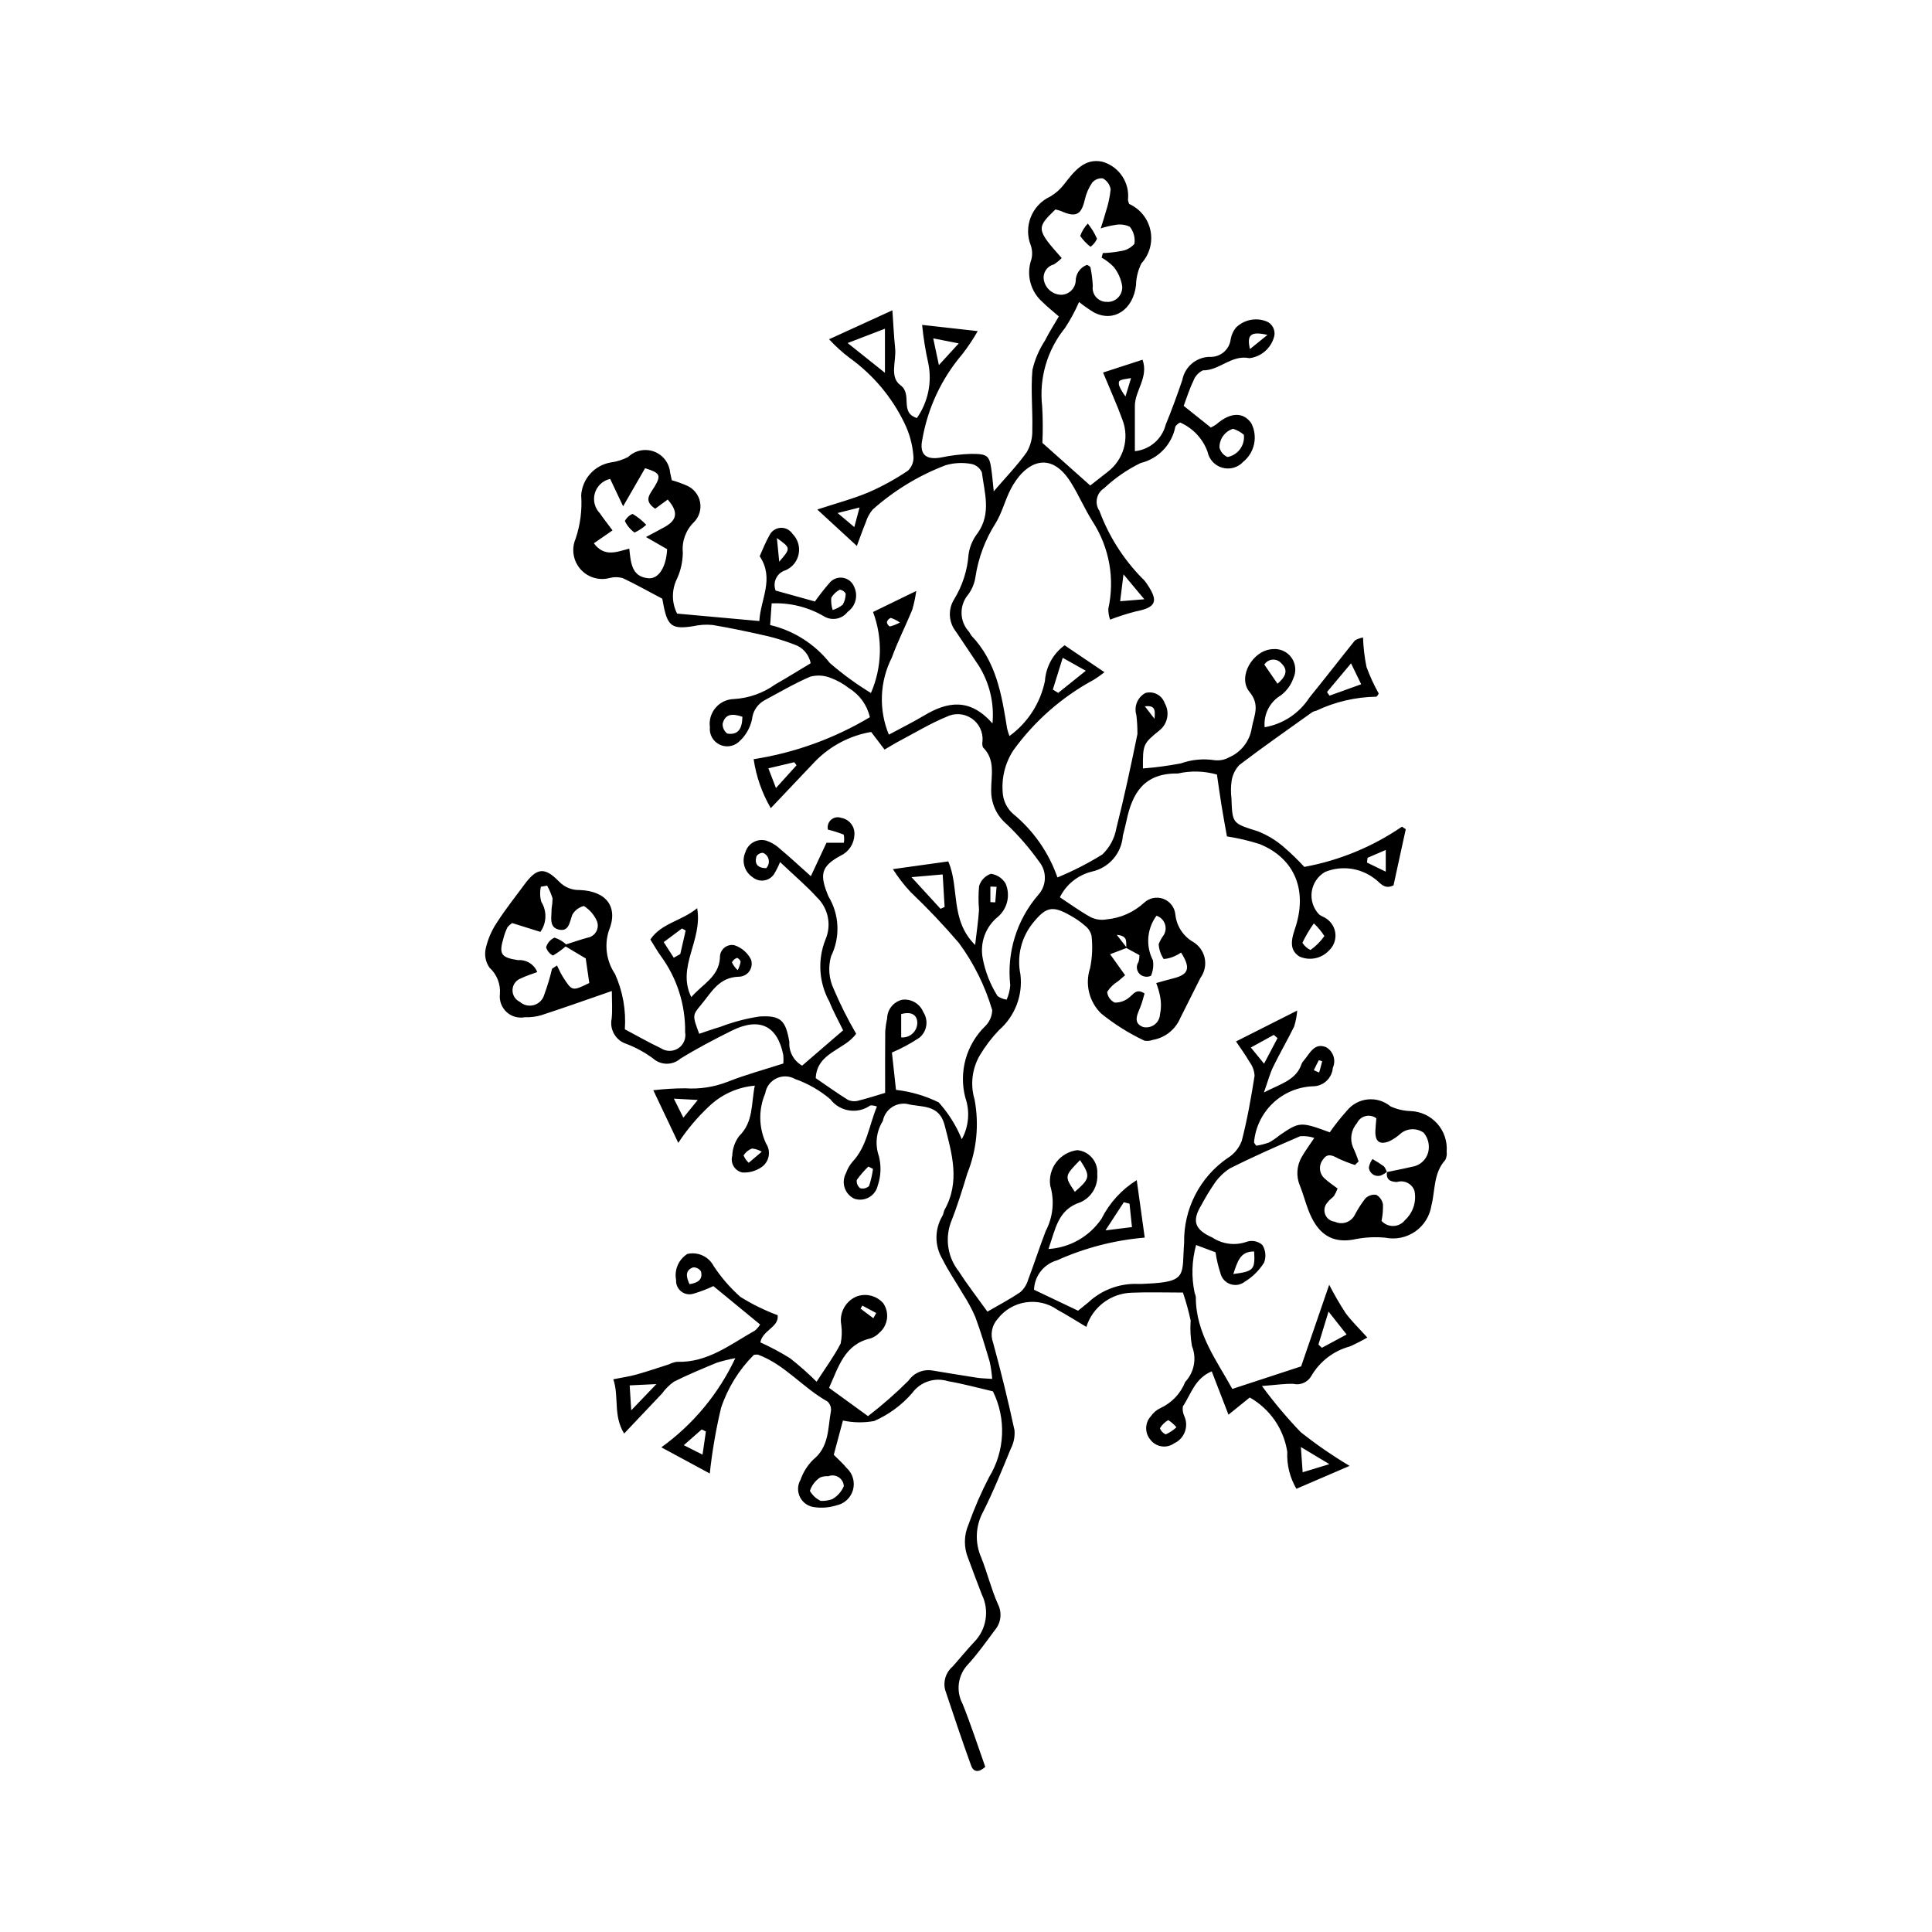 <?xml version="1.0" encoding="UTF-8"?>
<!-- The Best Svg Icon site in the world: iconSvg.co, Visit us! https://iconsvg.co -->
<svg fill="#000000" width="800px" height="800px" version="1.1" viewBox="144 144 512 512" xmlns="http://www.w3.org/2000/svg">
 <g>
  <path d="m402.42 394.44c0.41-3.598 0.848-6.469 1.031-9.359h-0.004c-0.18-2.078-0.172-4.168 0.02-6.246 0.457-1.535 1.625-2.754 3.141-3.273 1.613 0.23 3.039 1.172 3.875 2.57 1.328 3.055 0.523 6.617-1.988 8.801-3.324 2.668-4.883 6.965-4.047 11.145 0.676 3.512 2.008 6.871 3.918 9.895 0.719 0.496 1.543 0.82 2.41 0.945 0.539-1.223 0.859-2.527 0.949-3.859-0.957-8.637 1.723-17.285 7.398-23.871 2.285-2.492 2.379-6.289 0.219-8.891-2.539-3.566-5.414-6.883-8.586-9.902-2.648-2.234-4.148-5.543-4.082-9.008-0.023-3.906 1.18-8.043-2.188-11.34v-0.004c-0.18-0.523-0.219-1.086-0.113-1.629 0.203-2.387-0.902-4.691-2.891-6.031-1.984-1.336-4.539-1.496-6.676-0.41-4.215 1.73-8.156 4.129-12.207 6.262-1.32 0.695-2.59 1.488-4.184 2.41l-3.555-4.668h0.004c-5.656 0.969-10.855 3.707-14.859 7.816-3.758 3.938-7.492 7.898-11.742 12.383h0.004c-2.328-3.996-3.871-8.402-4.543-12.98 10.887-1.699 21.344-5.477 30.801-11.129-0.723-3.191-2.707-5.953-5.496-7.66-1.5-1.184-3.18-2.121-4.973-2.781-1.699-0.668-3.57-0.773-5.332-0.297-4.195 1.797-8.156 4.137-12.195 6.297-1.824 1.035-3.031 2.891-3.234 4.977-0.5 2.363-1.762 4.5-3.59 6.082-1.434 1.227-3.473 1.453-5.141 0.574-1.672-0.879-2.637-2.688-2.438-4.562-0.246-1.836 0.297-3.691 1.488-5.106 1.195-1.418 2.93-2.266 4.781-2.332 3.984-0.211 7.828-1.559 11.07-3.891 3.121-1.777 6.172-3.68 9.371-5.598h-0.004c-0.434-2.352-2.129-4.269-4.406-4.992-2.297-0.887-4.652-1.621-7.043-2.203-4.812-1.102-9.648-2.125-14.516-2.945-1.699-0.172-3.414-0.066-5.078 0.305-5.543 0.891-6.832 0.066-7.906-5.305-0.148-0.746-0.266-1.5-0.43-2.246l-0.004-0.004c-0.312-0.66-0.07-1.453 0.562-1.824 0.633-0.371 1.445-0.199 1.871 0.395 0.426 0.598 0.324 1.422-0.23 1.898-0.559 0.477-1.387 0.449-1.91-0.062-4.137-2.184-7.387-4.019-10.754-5.598-1.07-0.285-2.195-0.301-3.277-0.051-2.84 0.82-5.898-0.062-7.859-2.277-1.961-2.211-2.473-5.356-1.316-8.074 1.258-3.711 1.762-7.637 1.484-11.547 0.293-4.332 3.5-7.906 7.773-8.672 1.637-0.207 3.223-0.707 4.688-1.469 1.832-1.762 4.508-2.309 6.883-1.414 2.375 0.898 4.023 3.082 4.234 5.609 0.145 0.551 0.242 1.109 0.43 1.973 1.395 0.391 2.762 0.879 4.082 1.469 1.773 0.797 3.043 2.406 3.414 4.309 0.367 1.906-0.211 3.875-1.555 5.273-2.191 2.098-3.301 5.082-3.016 8.102-0.016 2.445-0.559 4.856-1.594 7.07-1.398 2.887-1.367 6.258 0.078 9.121l21.797 1.973c0.285-5.75 4.082-11.188 0.09-17.18 0.805-1.754 1.523-3.699 2.551-5.469 0.535-1.168 1.66-1.949 2.938-2.047 1.277-0.094 2.508 0.512 3.207 1.586 1.387 1.379 2.004 3.352 1.652 5.277-0.352 1.922-1.629 3.547-3.41 4.348-1.113 0.309-2.043 1.07-2.562 2.102-0.516 1.031-0.57 2.234-0.152 3.309l10.414 2.891h0.004c1.184-1.676 2.449-3.293 3.793-4.844 0.848-1.086 2.211-1.637 3.574-1.441 1.367 0.195 2.519 1.105 3.023 2.391 1.125 2.344 0.395 5.156-1.73 6.652-1.453 1.895-4.082 2.426-6.152 1.242-4.219-2.5-9.074-3.719-13.977-3.496l-0.402 5.742v-0.004c6.258 1.484 11.832 5.031 15.824 10.07 3.398 2.945 7.039 5.602 10.887 7.938 2.961-6.812 3.16-14.508 0.559-21.465l11.445-5.57v0.004c-0.227 1.691-0.582 3.363-1.062 5-1.734 4.234-3.844 8.332-5.391 12.629-3.242 6.371-3.535 13.84-0.801 20.445 3.172-1.711 6.344-3.281 9.375-5.09 6.18-3.684 12.113-4.699 18.086 2.125 0.504-5.356-0.77-10.727-3.621-15.289-2.031-3-4-6.035-6.043-9.027-1.969-2.465-2.172-5.902-0.508-8.578 2.207-3.594 3.519-7.664 3.828-11.867 0.289-2.082 1.125-4.047 2.422-5.703 3.668-5.184 1.797-10.684 1.109-16.07-0.508-1.168-1.562-2.012-2.816-2.25-2.25-0.41-4.566-0.297-6.766 0.34-7.109 2.703-13.664 6.688-19.344 11.75-0.855 1.016-1.492 2.199-1.867 3.477-0.789 1.875-1.449 3.809-2.336 6.172l-10.488-9.656c5.219-1.715 9.543-2.844 13.621-4.566 3.641-1.59 7.129-3.508 10.418-5.734 1.055-1.004 1.586-2.438 1.434-3.887-0.234-3.043-1.047-6.012-2.394-8.75-3.32-6.856-8.297-12.773-14.48-17.219-1.969-1.484-3.801-3.144-5.469-4.961l16.777-7.672c0.246 3.531 0.395 6.82 0.73 10.086 0.344 3.328-1.566 7.59 1.414 9.77 3.273 2.394-0.355 7.215 4.348 8.688 2.938-4.188 4.039-9.395 3.043-14.414-0.766-3.383-1.316-6.812-1.656-10.266l14.73 1.648h0.004c-1.23 2.16-2.613 4.231-4.141 6.188-5.426 6.383-9.051 14.094-10.508 22.34-0.922 4.133 0.883 5.707 4.965 4.957h-0.004c2.59-0.543 5.223-0.863 7.867-0.949 4.672-0.02 5 0.426 5.582 5.231 0.18 1.5 0.309 3.012 0.48 4.695 3.066-3.57 6.18-6.781 8.75-10.379 1.027-1.777 1.535-3.809 1.473-5.863 0.137-5.312-0.441-10.664 0.035-15.934l-0.004 0.004c0.641-2.773 1.77-5.406 3.328-7.785 1.078-2.156 2.394-4.191 3.672-6.391-1.691-1.48-3.035-2.519-4.219-3.715h0.004c-3.293-2.809-4.508-7.359-3.051-11.434 0.293-1.207 0.242-2.473-0.156-3.652-2.008-5.016 0.266-10.727 5.168-12.988 1.41-0.832 2.648-1.926 3.644-3.227 2.633-3.391 5.375-7.043 10.168-5.981 4.418 1.266 7.273 5.535 6.762 10.098 0.062 0.375 0.168 0.738 0.312 1.086 2.902 1.301 5.008 3.918 5.652 7.035s-0.246 6.356-2.394 8.703c-0.902 1.801-1.395 3.781-1.438 5.793-0.75 6.516-5.906 9.941-11.148 7.215v0.004c-1.367-0.844-2.688-1.766-3.949-2.762-1.043 2.402-2.289 4.707-3.723 6.894-4.719 5.816-6.898 13.285-6.051 20.727 0.191 3.234 0.211 6.473 0.059 9.707l12.688 11.301c1.387-1.086 3.004-2.348 4.613-3.617l-0.004 0.004c4.199-3.191 5.812-8.754 3.965-13.691-1.48-4.086-3.285-8.055-5.176-12.637l10.461-3.398c1.656 4.711-2.039 8.184-2.035 12.246 0.004 3.93 0 7.859 0 11.992 3.93-0.391 7.195-3.195 8.172-7.023 1.598-3.879 3.031-7.832 4.391-11.805 0.641-3.512 3.66-6.086 7.227-6.168 2.828 0.176 5.297-1.898 5.609-4.715 0.199-1.117 0.68-2.168 1.398-3.047 2.094-2.055 5.188-2.715 7.938-1.691 1.703 0.609 2.644 2.438 2.148 4.18-0.836 3.023-3.414 5.246-6.527 5.625-4.781-0.988-7.91 3.301-12.348 3.231h-0.004c-1.184 0.586-2.09 1.609-2.527 2.852-0.996 2.027-1.66 4.215-2.543 6.551l7.188 5.738v0.004c0.516-0.238 1.012-0.527 1.477-0.855 3.703-3.219 7.117-3.336 9.246-0.293v-0.004c1.801 3.484 0.914 7.758-2.125 10.234-1.41 1.531-3.562 2.137-5.562 1.566-2.004-0.57-3.512-2.219-3.906-4.262-1.273-3.453-3.894-6.242-7.266-7.723-0.5 0.25-0.93 0.617-1.254 1.074-0.902 4.75-4.504 8.531-9.203 9.672-3.539 1.723-6.801 3.973-9.672 6.668-0.984 0.617-1.672 1.613-1.906 2.754-0.234 1.137 0.004 2.324 0.664 3.281 2.457 6.637 6.285 12.684 11.23 17.746 0.57 0.512 1.062 1.102 1.465 1.754 3.023 4.484 2.262 6.09-3.059 7.125v-0.004c-2.312 0.598-4.59 1.324-6.82 2.184-0.324-0.93-0.484-1.91-0.469-2.898 1.762-7.918 0.277-16.219-4.121-23.039-2.133-3.363-3.707-7.074-5.82-10.453-5.551-8.871-12.293-5.258-15.973 1.902-1.477 2.875-2.25 6.141-3.922 8.875-2.762 4.312-4.586 9.152-5.363 14.211-0.234 1.711-0.895 3.34-1.922 4.731-2.461 2.894-2.352 7.172 0.254 9.938 0.176 0.34 0.371 0.664 0.59 0.98 6.598 6.887 8.051 15.742 9.457 24.621v-0.004c0.164 0.672 0.371 1.332 0.617 1.977 4.844-3.516 8.195-8.711 9.402-14.57 0.254-3.773 2.16-7.242 5.211-9.48l10.57 7.137c-0.902 0.723-1.848 1.391-2.832 2-8.422 4.547-15.707 10.938-21.309 18.695-2.316 3.539-3.289 7.789-2.742 11.984 0.297 1.852 1.215 3.547 2.606 4.805 5.418 4.441 9.508 10.289 11.816 16.902 4.121-1.695 8.098-3.727 11.887-6.078 1.922-1.828 3.219-4.219 3.695-6.832 2.102-8.301 3.887-16.684 5.609-25.074v0.004c0.016-1.691-0.078-3.379-0.281-5.059-0.691-2.269 0.312-4.711 2.398-5.84 2.141-0.594 4.375 0.574 5.109 2.672 1.391 2.418 0.809 5.488-1.371 7.231-4.363 3.547-4.426 3.684-4.391 10.094 3.383-0.258 6.746-0.707 10.074-1.348 2.863-1.016 5.938-1.301 8.941-0.832 1.316 0.152 2.648-0.113 3.809-0.758 3.219-1.387 5.496-4.332 6.019-7.797 0.57-3.258 2.289-6.039-0.594-9.539-3.301-4.008 0.902-11.137 6.152-11.348h0.004c1.941-0.188 3.832 0.676 4.965 2.266 1.129 1.59 1.32 3.664 0.5 5.434-0.633 1.797-1.777 3.367-3.285 4.527-2.965 1.746-4.652 5.051-4.332 8.477 4.871-0.844 9.168-3.688 11.852-7.844 4.082-5.012 8.023-10.133 12.078-15.164 0.66-0.387 1.387-0.648 2.141-0.777 0.09 2.617 0.395 5.219 0.914 7.781 0.887 2.434 1.969 4.793 3.238 7.051-0.129 0.328-0.336 0.621-0.602 0.859-5.512 0.078-10.938 1.344-15.918 3.707-0.375 0.07-0.734 0.199-1.07 0.379-6.465 4.625-12.988 9.176-19.312 13.988l0.004-0.004c-1.129 1.184-1.859 2.684-2.09 4.301-0.207 1.516-0.215 3.051-0.031 4.566 0.23 6.785 0.297 6.602 6.992 8.73h0.004c2.469 0.969 4.758 2.348 6.766 4.078 1.953 1.676 3.805 3.465 5.547 5.359 9.273-1.703 18.086-5.332 25.871-10.656l1.012 0.664-3.242 14.879c-2.644 1.312-3.668-0.977-5.152-1.879-3.738-2.797-8.672-3.43-12.996-1.672-1.922 1.117-3.223 3.055-3.531 5.254-0.305 2.203 0.422 4.422 1.965 6.019 0.57 0.48 1.383 0.672 1.973 1.137 1.363 0.93 2.227 2.434 2.344 4.082 0.117 1.648-0.527 3.258-1.746 4.371-2.019 2.129-5.164 2.742-7.832 1.531-2.16-1.426-2.488-3.422-1.195-7.188 3.512-10.195 0.086-18.762-9.305-22.59-2.832-0.902-5.731-1.582-8.672-2.035-0.457-2.586-0.977-5.344-1.422-8.109-0.453-2.797-0.832-5.609-1.227-8.281-3.371-0.957-6.93-1.055-10.348-0.281-8.969-0.137-12.102 5.176-13.645 12.625-0.27 1.301-0.637 2.582-0.945 3.879v-0.004c-0.324 4.648-3.68 8.52-8.23 9.504-3.684 0.91-6.777 3.398-8.457 6.797 2.797 1.84 5.375 3.746 8.164 5.269 1.297 0.645 2.766 0.852 4.188 0.594 3.727-0.34 7.234-1.895 9.992-4.426 1.363-1.277 3.34-1.672 5.094-1.012 1.75 0.66 2.977 2.254 3.164 4.117 0.301 3.016 2.019 5.707 4.633 7.246 1.613 0.934 2.754 2.504 3.141 4.324 0.387 1.82-0.016 3.723-1.109 5.227-1.766 3.559-3.566 7.102-5.352 10.652-1.285 3.059-4.043 5.25-7.312 5.812-0.703 0.266-1.469 0.332-2.211 0.195-4.082-1.926-7.918-4.336-11.43-7.172-3.223-3.129-4.367-7.828-2.945-12.086 0.57-2.805 0.699-5.68 0.375-8.52-0.254-1.078-0.875-2.035-1.758-2.703-1.152-1-2.41-1.875-3.746-2.613-4.957-2.856-6.598-2.332-10.125 2.023l-0.004 0.004c-3.016 3.805-4.195 8.75-3.215 13.508 0.676 5.566-1.453 11.105-5.688 14.781-1.957 2.047-3.672 4.309-5.117 6.742-2.019 3.519-2.512 7.715-1.352 11.602 1.25 6.59 0.582 13.398-1.918 19.625-1.332 4.379-2.688 8.766-4.375 13.012-1.582 4.383-0.785 9.277 2.113 12.93 2.348 3.656 5.027 7.098 7.594 10.68 2.926-1.699 5.945-3.277 8.742-5.18h-0.004c0.973-0.867 1.676-1.992 2.039-3.242 1.617-4.273 3.019-8.629 4.652-12.898h-0.004c1.973-3.723 2.406-8.074 1.207-12.113-0.305-2.195 0.285-4.422 1.637-6.184 1.348-1.758 3.348-2.902 5.547-3.18 3.195 0.305 5.555 3.125 5.289 6.324 0.254 3.18-1.52 6.176-4.43 7.477-6.078 1.961-6.617 7.141-8.5 12.398h0.004c5.672-0.352 10.859-3.312 14.051-8.016 2.113-4.203 5.344-7.746 9.34-10.238l2.117 15.234h-0.004c-8.012 0.68-15.852 2.711-23.191 6.008-3.531 0.984-6.016 4.144-6.144 7.809l11.676 5.555c0.996-0.809 1.867-1.5 2.727-2.211 3.531-3.293 8.227-5.051 13.055-4.887 0.766 0.02 1.531 0 2.293-0.059 11.102-0.461 9.379-2.344 10.035-10.887h-0.004c-0.16-8.887 4.125-17.27 11.426-22.344 1.77-1.055 3.125-2.684 3.84-4.617 1.477-5.664 2.481-11.461 3.402-17.25-0.07-1.324-0.531-2.602-1.332-3.664-1.02-1.789-2.262-3.453-3.586-5.438l16.219-8.184c-0.113 1.438-0.387 2.856-0.816 4.234-1.77 3.59-3.789 7.055-5.543 10.652-0.879 1.801-1.387 3.785-2.465 6.82 4.574-2.363 8.551-3.269 10.004-7.617v-0.004c0.152-0.352 0.371-0.668 0.641-0.941 1.555-1.824 2.715-4.703 5.816-3.445 1.926 1.082 2.711 3.457 1.801 5.473-0.219 2.789-2.562 4.934-5.363 4.902-3.953 0.172-7.711 1.773-10.566 4.512-2.859 2.738-4.621 6.426-4.957 10.367 0.156 0.32 0.367 0.613 0.621 0.867 1.148-0.184 2.273-0.473 3.367-0.863 1-0.559 1.945-1.207 2.828-1.938 5.242-3.582 5.535-3.598 13.25-0.754v0.004c1.391-1.98 2.894-3.879 4.508-5.68 1.367-1.719 3.367-2.812 5.551-3.039 2.184-0.223 4.367 0.441 6.055 1.844 1.668 0.766 3.473 1.188 5.305 1.242 2.719 0.098 5.273 1.301 7.082 3.332 1.805 2.031 2.703 4.715 2.484 7.422 0.105 0.758-0.023 1.527-0.359 2.211-3.16 3.469-2.644 7.984-3.676 12.066v0.004c-0.43 2.781-1.98 5.269-4.289 6.879-2.312 1.609-5.18 2.203-7.938 1.641-2.594-0.246-5.203-0.125-7.762 0.359-7.938 1.762-11.055-3.305-12.852-8.293-0.695-1.926-1.234-3.91-1.996-5.805-1.078-2.5-0.891-5.367 0.5-7.707 0.836-1.48 1.871-2.852 3.293-4.992v0.004c-1.207-0.41-2.488-0.562-3.762-0.453-6.273 2.703-12.531 5.461-18.625 8.535-1.742 1.129-3.219 2.617-4.332 4.363-1.156 1.715-2.219 3.492-3.191 5.316-2.621 4.277-1.758 6.555 2.894 8.633h0.004c2.734 1.812 6.168 2.211 9.242 1.07 1.406-0.41 2.922-0.07 4.019 0.902 0.867 1.395 1.035 3.117 0.453 4.652-1.285 2.062-3.031 3.801-5.106 5.07-1.086 0.859-2.535 1.105-3.844 0.652-1.312-0.453-2.301-1.539-2.625-2.887-0.59-1.809-1.023-3.668-1.301-5.551l-5.148-1.926c-1.148 4.141-1.281 8.5-0.383 12.703 0.156 0.348 0.262 0.719 0.312 1.098-0.043 9.641 5.648 16.965 9.664 24.336l18.238-5.977 7.438-21.629-0.004-0.004c1.316 2.562 2.762 5.055 4.328 7.473 1.559 2.133 3.504 3.984 5.777 6.512-1.492 0.871-3.031 1.66-4.613 2.363-4.289 1.152-7.953 3.949-10.195 7.781-0.945 1.719-2.922 2.59-4.824 2.129-2.34-0.055-4.688 0.305-8.289 0.582v-0.004c3.152 4.297 6.582 8.379 10.27 12.223 4.117 3.269 8.445 6.258 12.961 8.945l-14.105 6.07c-1.738-2.965-2.578-6.371-2.418-9.805-0.934-6.066-4.598-11.371-9.945-14.391l-5.633 4.559-4.441-11.484c-4.531 1.891-5.492 6.117-7.652 9.285-0.129 0.906 0.02 1.832 0.418 2.656 1.191 2.727-0.027 5.906-2.738 7.141-1.977 1.402-4.703 1.016-6.211-0.883-1.602-1.801-1.582-4.523 0.047-6.301 0.648-0.953 1.543-1.707 2.59-2.188 2.977-1.379 5.309-3.852 6.512-6.902 2.398-2.547 3.102-6.254 1.797-9.5-0.395-2.238-0.512-4.516-0.348-6.781-0.539-2.508-1.223-4.981-2.047-7.41-4.898 0-9.242-0.148-13.566 0.039-5.531 0.156-10.355 3.789-12.031 9.062-2.746-1.633-5.102-3.148-7.559-4.477h-0.004c-5.082-3.629-12.129-2.59-15.941 2.359-1.547 1.715-2.008 4.148-1.203 6.312 2.102 7.676 3.992 15.41 5.672 23.199v0.004c0.133 1.691-0.207 3.387-0.988 4.891-2.328 5.633-4.598 11.312-7.348 16.746-2.019 3.731-2.199 8.184-0.488 12.066 1.621 4.066 2.648 8.379 4.426 12.367 1.156 2.25 0.836 4.981-0.816 6.898-2.281 3.055-4.481 6.203-7.051 9.004h0.004c-2.742 2.812-3.344 7.078-1.492 10.539 2.188 5.453 4 11.055 6.008 16.684-1.633 1.5-3.082 1.504-3.746-0.32-2.41-6.629-4.637-13.324-6.871-20.016v0.004c-0.613-2.277 0.145-4.703 1.941-6.227 1.906-2.133 3.703-4.367 5.66-6.449 3.324-3.328 4.172-8.398 2.117-12.629-1.262-3.191-2.426-6.422-3.633-9.637h-0.004c-1.18-2.856-1.152-6.074 0.078-8.91 1.531-4.316 3.356-8.52 5.465-12.586 4.211-6.906 4.598-15.488 1.02-22.742-3.769-0.871-7.793-1.984-11.891-2.691h0.004c-3.527-1.109-7.367 0.164-9.531 3.164-2.762 3.176-6.195 5.699-10.047 7.387-2.742 0.504-5.559 0.461-8.281-0.129l-2.434 9.082c1.109 1.125 2.375 2.238 3.438 3.519 1.605 1.473 2.242 3.723 1.648 5.82-0.594 2.094-2.32 3.676-4.461 4.082-1.816 0.566-3.734 0.73-5.617 0.473-1.664-0.137-3.141-1.113-3.914-2.594-0.777-1.477-0.738-3.246 0.094-4.691 0.703-1.984 1.832-3.789 3.316-5.281 4.332-3.449 3.906-8.426 4.75-12.996 0.102-0.934-0.254-1.855-0.953-2.481-6.496-3.609-11.266-9.77-18.402-12.398v-0.004c-0.359-0.02-0.723 0.004-1.078 0.074-3.961 3.949-6.941 8.77-8.699 14.078-1.359 5.715-2.356 11.512-2.984 17.352l-12.832-6.93-0.004 0.004c8.438-6.086 15.184-14.223 19.605-23.637-1.656 0.301-3.293 0.703-4.898 1.203-3.828 1.59-7.672 3.172-11.371 5.031-1.23 0.879-2.305 1.953-3.191 3.18-3.223 3.394-6.438 6.797-10.012 10.57-2.977-4.961-1.266-9.633-2.859-14.387 2.512-0.504 4.348-0.758 6.117-1.254 2.894-0.812 5.742-1.781 8.605-2.695 0.66-0.336 1.367-0.566 2.098-0.68 8.125 0.297 14.168-4.594 20.688-8.266h0.004c0.555-0.457 1.023-1.004 1.395-1.621l-12.387-10.176c-1.684 0.801-3.426 1.465-5.211 1.992-1.117 0.375-2.352 0.168-3.289-0.555-0.934-0.719-1.453-1.855-1.379-3.035-0.527-2.699 0.652-5.445 2.973-6.922 2.793-0.648 5.668 0.676 6.988 3.219 1.992 3.012 4.367 5.75 7.062 8.148 3.121 1.953 6.434 3.582 9.887 4.859 0.418 3.203-4.016 3.953-4.578 7.199v0.004c2.695 1.227 5.309 2.621 7.828 4.18 2.481 1.938 4.84 4.027 7.07 6.246 2.41-3.738 4.668-6.785 6.375-10.117v0.004c0.332-1.625 0.391-3.297 0.168-4.941-0.578-3.106 1.047-6.203 3.934-7.488 2.531-0.996 5.414-0.293 7.199 1.762 1.684 2.469 1.254 5.812-1.004 7.773-0.652 0.699-1.465 1.223-2.367 1.527-6.914 1.578-8.457 7.5-11.004 13.109l10.328 7.492c3.773-2.902 7.356-6.043 10.73-9.402 1.406-2.047 3.867-3.094 6.316-2.691 3.945 0.645 7.887 1.309 11.836 1.918 1.098 0.168 2.219 0.176 4.016 0.309l0.004-0.004c-0.109-1.508-0.324-3.008-0.641-4.484-1.184-4.012-2.379-8.027-3.836-11.945h-0.004c-0.895-2.074-1.965-4.07-3.199-5.965-1.812-3.113-3.887-6.09-5.484-9.309-2.125-3.531-2.133-7.941-0.023-11.48 0.293-0.473 0.293-1.125 0.566-1.613 4.18-7.481 1.973-14.859 0.027-22.414-1.48-5.75-6.223-4.672-10-5.664h0.004c-3.004-0.461-5.828 1.543-6.387 4.531-1.742 2.777-2.129 6.195-1.051 9.293 0.664 2.562 0.566 5.262-0.285 7.769-0.285 1.336-1.133 2.488-2.32 3.164-1.191 0.676-2.613 0.809-3.91 0.367-1.219-0.582-2.144-1.641-2.559-2.926-0.414-1.289-0.277-2.688 0.375-3.871 0.371-1.09 0.949-2.098 1.699-2.973 3.852-4.09 4.371-9.555 6.484-14.656h0.004c-0.555-0.227-1.152-0.324-1.75-0.293-3.394 2.402-8.086 1.676-10.598-1.641-2.762-2.34-5.926-4.156-9.34-5.359-1.527-0.863-3.379-0.926-4.957-0.164-1.582 0.762-2.688 2.25-2.961 3.981-1.816 4.262-1.734 9.098 0.23 13.293 1.352 2.043 0.844 4.789-1.156 6.207-1.496 1.055-3.309 1.566-5.137 1.453-0.957-0.199-1.793-0.785-2.297-1.625-0.508-0.836-0.645-1.848-0.375-2.789 0.055-1.887 0.688-3.715 1.816-5.227 3.863-3.777 3.156-8.562 4.16-13.367-4.555 0.387-8.836 2.328-12.137 5.492-3.086 2.891-5.82 6.137-8.148 9.668l-6.613-13.941c2.801-0.336 5.621-0.508 8.441-0.52 3.793 0.262 7.598-0.316 11.145-1.684 4.758-1.898 9.742-3.231 14.871-4.887 0.066-0.766 0.059-1.535-0.02-2.301-1.59-7.781-6.336-10.039-13.715-6.367-4.606 2.293-9.176 4.695-13.551 7.387-2.078 1.809-5.176 1.785-7.227-0.051-2.152-1.586-4.512-2.879-7.008-3.84-2.856-0.879-4.578-3.785-3.973-6.715 0.238-2.359 0.047-4.762 0.047-7.324-6.684 2.309-12.598 4.414-18.559 6.367v0.004c-1.457 0.441-2.981 0.637-4.504 0.578-1.75 0.332-3.551-0.188-4.856-1.398-1.305-1.215-1.949-2.973-1.746-4.742 0.219-2.633-0.801-5.219-2.758-6.996-1.07-1.535-1.418-3.457-0.953-5.269 0.566-2.394 1.559-4.668 2.93-6.711 2.246-3.484 4.836-6.75 7.305-10.09 3.238-4.383 5.316-4.68 9.105-0.797l0.004-0.004c1.414 1.516 3.414 2.356 5.488 2.297 7.133 0.258 10.375 4.523 7.719 10.871-1.199 3.852-0.582 8.039 1.672 11.383 2.062 4.594 2.953 9.629 2.598 14.652 3.184 1.684 6.309 3.477 9.555 5.016h-0.004c1.402 0.934 3.223 0.934 4.625 0.008 1.398-0.93 2.109-2.606 1.801-4.258 0.109-7.238-2.141-14.312-6.414-20.152-0.984-1.355-1.805-2.836-2.801-4.418 2.984-4.375 8.059-4.766 12.406-8.285 1.516 8.613-5.516 15.48-1.559 23.566 3.023-3.5 7.301-5.348 7.598-10.434-0.059-0.984 0.34-1.941 1.082-2.594 0.738-0.652 1.738-0.926 2.711-0.742 1.934 0.625 3.539 2.004 4.445 3.824 0.348 1.035 0.184 2.172-0.441 3.066-0.629 0.895-1.641 1.441-2.731 1.469-5.359 0.098-7.344 4.191-10.078 7.453-2.34 2.793-2.266 2.852-0.492 7.672 1.863-0.617 3.738-1.297 5.648-1.852h-0.004c3.34-1.281 6.809-2.199 10.344-2.731 5.676-0.34 6.934 1.062 7.906 6.719h0.004c-0.18 2.574 1.137 5.027 3.387 6.301l10.863-9.355c-1.211-2.496-2.609-4.973-3.641-7.594v-0.004c-2.801-5.055-3.18-11.102-1.035-16.469 1.645-3.832 0.746-8.281-2.262-11.172-2.672-2.957-5.754-5.543-9.773-9.352-0.461 1.145-1.02 2.25-1.668 3.301-0.625 0.871-1.582 1.445-2.648 1.582-1.062 0.137-2.133-0.18-2.957-0.867-2.168-1.426-2.984-4.211-1.934-6.582 0.672-2.324 3.055-3.715 5.41-3.152 1.426 0.457 2.734 1.227 3.824 2.258 2.574 2.141 5.023 4.434 8.129 7.203l4.141-8.855h4.606-0.004c0.133-0.719 0.121-1.453-0.035-2.168-1.359-0.531-2.758-0.973-4.176-1.316-0.227-0.949 0.086-1.949 0.812-2.598 0.73-0.652 1.754-0.855 2.676-0.527 2.199 0.363 3.734 2.371 3.516 4.586-0.102 2.336-1.492 4.426-3.606 5.422-5.363 2.887-5.637 5.113-3.266 10.805 2.914 4.82 3.184 10.797 0.703 15.855-0.844 2.906-0.586 6.016 0.715 8.746 1.723 4.051 3.699 7.992 5.918 11.797-3.035 4.356-10.371 4.891-10.707 11.773 2.852 1.949 5.598 3.93 8.469 5.719 0.832 0.414 1.785 0.512 2.684 0.281 2.555-0.621 5.059-1.449 7.242-2.094 0-5.777-0.031-11.059 0.023-16.336v-0.004c0.09-1.141 0.258-2.269 0.508-3.383 0.035-2.387 1.703-4.441 4.031-4.965 2.379-0.277 4.648 1.066 5.551 3.285 1.441 2.191 0.996 5.121-1.035 6.785-2.301 1.531-4.738 2.848-7.281 3.93l1.082 9.891c3.934 0.449 7.758 1.57 11.312 3.312 2.594 2.879 4.664 6.188 6.125 9.777 1.863-3.387 2.199-7.41 0.926-11.062-0.867-3.332-0.836-6.836 0.086-10.156 0.926-3.316 2.711-6.332 5.176-8.738 1.152-1.121 1.824-2.644 1.875-4.25-1.879-6.387-4.852-12.395-8.793-17.762-4.039-4.731-8.324-9.254-12.836-13.543-1.754-1.875-3.324-3.906-4.695-6.074l14.672-2.047c3.039 6.91 0.387 15.492 7.125 22.152zm40.133 0.824c-0.355-1.215 0.754-3.258-2.594-3.516l2.672 3.441-4.438 1.691 3.973 5.562c-1.023 0.883-1.449 1.234-1.863 1.605v-0.004c-1.172 0.707-2.16 1.676-2.894 2.828 0.125 1.234 0.891 2.312 2.019 2.832 1.402 0.023 2.766-0.465 3.836-1.375 1.164-0.891 1.871-2.461 4.055-1.051-0.352 1.168-0.629 2.398-1.094 3.547-0.797 1.969-2.082 4.273 0.688 5.344 1.043 0.25 2.141 0.027 3.008-0.605s1.41-1.613 1.488-2.684c0.332-1.598 0.344-3.246 0.027-4.848-0.238-1.199-0.582-2.371-1.023-3.512 1.75-0.484 3.156-0.902 4.578-1.258 4.062-1.016 4.598-2.734 2.008-6.82v-0.004c-0.449 0.316-0.922 0.586-1.418 0.812-0.992 0.512-2.074 0.816-3.188 0.902-0.789-1.172-1.246-2.535-1.328-3.945 0.34-0.867 0.797-1.688 1.359-2.434 0.539-0.914 0.629-2.023 0.254-3.012-0.379-0.992-1.188-1.758-2.195-2.078-2.535 3.43-2.902 8-0.953 11.797 0.227 1.391 0.051 2.816-0.508 4.109-0.629 0.309-1.359 0.348-2.019 0.113-0.742-0.238-1.328-0.812-1.586-1.551-0.254-0.738-0.145-1.551 0.293-2.199 0.176-0.594 0.258-1.215 0.242-1.836-1.141-0.621-2.273-1.234-3.398-1.855zm68.965 59.355c2.207-0.465 4.422-0.879 6.617-1.402h-0.004c2.344-0.324 4.18-2.176 4.481-4.523 0.211-1.625-0.273-3.262-1.332-4.512-1.945-1.379-4.59-1.199-6.328 0.43-0.852 0.746-1.801 1.371-2.82 1.852-2.602 1.008-3.777 0.008-3.637-2.93 0.051-1.062 0.168-2.125 0.254-3.172v-0.004c-0.824-0.621-1.883-0.832-2.883-0.578-1 0.25-1.832 0.945-2.258 1.883-1.543 1.754-1.949 4.231-1.047 6.383 0.57 1.215 1.066 2.469 1.477 3.746l-0.965 0.941 0.004 0.004c-1.516-0.484-3-1.066-4.445-1.738-1.457-0.781-2.82-1.48-3.969 0.211h0.004c-1.305 1.547-1.109 3.856 0.438 5.16 1.043 0.965 2.258 1.746 3.371 2.594h-0.004c-0.25 0.68-0.566 1.336-0.941 1.957-0.469 0.586-1.203 0.98-1.609 1.598v0.004c-0.859 0.82-1.16 2.066-0.777 3.191 0.387 1.125 1.395 1.922 2.578 2.043 1.988 0.957 4.379 0.121 5.344-1.863 0.789-1.512 1.715-2.945 2.758-4.289 0.758-0.762 1.832-1.121 2.894-0.969 0.953 0.535 1.609 1.477 1.781 2.555 0.043 1.461-0.082 2.922-0.379 4.356 0.801 0.895 1.961 1.387 3.16 1.348 1.203-0.043 2.324-0.613 3.062-1.562 2.148-1.98 3.098-4.945 2.496-7.805-0.688-1.871-2.719-2.875-4.625-2.289-1.77-0.039-2.984-0.629-2.625-2.727zm-86.152-242.23c-0.633 0.641-1.336 1.211-2.094 1.695-0.934 0.238-1.734 0.84-2.215 1.672-0.484 0.832-0.613 1.824-0.359 2.75 0.535 2.121 2.438 3.609 4.625 3.617 1.965-0.082 3.562-1.609 3.742-3.566-0.02-1.934 1.168-3.676 2.977-4.367 0.359 0.125 0.684 0.34 0.934 0.629 0.34 1.637 0.547 3.301 0.629 4.977-0.156 1.055 0.152 2.125 0.852 2.93 0.695 0.809 1.711 1.273 2.777 1.27 1.16 0.105 2.305-0.328 3.109-1.172s1.18-2.008 1.023-3.164c-0.309-1.785-1.062-3.465-2.188-4.887-0.945-0.988-2.035-1.828-3.231-2.496l0.312-1.211v0.004c1.594-0.051 3.18-0.227 4.746-0.535 1.402-0.164 2.691-0.844 3.625-1.906 0.246-1.613-0.195-3.258-1.215-4.535-1.238-0.59-2.633-0.75-3.969-0.461-1.273 0.191-2.527 0.492-3.746 0.902 0.598-1.93 1.008-3.098 1.316-4.297 0.66-1.969 1.105-4 1.316-6.066-0.203-1.238-0.973-2.312-2.074-2.906-1.082-0.109-2.144 0.328-2.836 1.164-0.938 1.383-1.602 2.93-1.957 4.562-0.914 3.957-2.359 4.699-6.281 2.945-0.484-0.18-0.98-0.324-1.484-0.43-5.121 4.914-5.07 5.309 1.664 12.883zm-136.37 166.32-1.645 0.281c-0.309 1.32-0.273 2.699 0.102 4.004 1.535 2.461 1.438 5.606-0.25 7.965l-7.465-2.336h0.004c-0.488 0.309-0.922 0.699-1.281 1.152-0.41 0.855-0.742 1.746-0.984 2.66-1.312 4.398-0.785 5.301 3.797 6.016 2.207-0.18 4.277 1.098 5.102 3.156-1.484 0.562-2.93 0.984-4.258 1.645h0.004c-1.309 0.434-2.219 1.625-2.297 3s0.684 2.66 1.934 3.246c1.023 0.914 2.449 1.234 3.766 0.844 1.316-0.387 2.344-1.426 2.707-2.75 0.828-2.25 1.52-4.547 2.074-6.875l1.305-0.855c0.496 0.98 0.914 2.008 1.5 2.926 2.504 3.941 2.519 3.93 7.055 1.723l-0.945-6.512-5.879-3.508c3.035-0.957 4.688-1.551 6.379-1.996 0.961-0.164 1.797-0.754 2.277-1.605 0.48-0.852 0.551-1.871 0.191-2.781-0.719-1.66-1.93-3.055-3.465-4.008-1.297 0.316-2.406 1.156-3.059 2.32-0.742 1.988-0.879 4.644-3.703 3.898-2.602-0.688-1.723-3.445-1.793-5.445l-0.004-0.004c0.164-0.93 0.254-1.871 0.266-2.812-0.363-1.164-0.844-2.285-1.434-3.348zm12.387-90.734c2.769 3.731 5.996 2.312 9.383 1.414 0.406 3.656 0.566 7.465 5.059 7.852 2.773 0.238 4.738-3.031 4.973-7.703l-5.606-3.219c2.324-1.25 3.731-1.969 5.102-2.746 3.211-1.82 3.453-4.035 0.656-7.184l-3.32 2.43c-3.269-2.211-1.312-3.93-0.137-5.891 1.789-2.996 1.387-3.641-2.539-4.844l-5.82 10.082-3.438-7.25c-1.922 0.422-3.469 1.852-4.039 3.738-0.57 1.887-0.074 3.934 1.297 5.348 1.016 1.473 2.129 2.883 3.371 4.555zm77.137-56.859-9.887 3.793 9.887 7.891zm-17.031 310.64c1.039 0.043 2.074-0.113 3.055-0.453 1.379-0.785 2.461-2 3.078-3.457-0.051-0.965-0.566-1.848-1.375-2.367-0.812-0.523-1.828-0.621-2.727-0.27-0.742-0.051-1.488 0.066-2.18 0.34-1.277 0.844-2.234 2.098-2.711 3.555 0.668 1.148 1.664 2.074 2.859 2.652zm32.332-166.02-8.262 0.719 7.695 8.391 1.078-0.484zm79.816-116.52c-0.84-0.711-1.812-1.246-2.863-1.578-2.16 0.668-3.625 2.68-3.602 4.941 0.266 1.145 1.066 2.09 2.156 2.531 2.758-0.535 4.633-3.106 4.309-5.894zm-50.625 67.527 1.422 0.879 7.316-5.863-6.121-3.434zm72.656 0.652 0.664 0.965 8.395-3.023-2.688-5.539zm-2.269 172.93 0.918 0.852 6.547-3.523-4.789-6.07zm-63.18-48.887c-4.148 4.266-4.148 4.266-1.375 8.41 4.078-3.574 4.188-4.121 1.375-8.41zm61.961-62.727c-1.156 1.621-2.168 3.34-3.027 5.137 0.516 0.828 1.254 1.496 2.137 1.914 1.43-1.012 2.676-2.262 3.684-3.691-0.777-1.238-1.719-2.367-2.793-3.359zm-48.848 74.281-1.508-0.391-4.863 7.465 7.023-0.871zm27.504 18.637c5.402-0.691 5.793-1.164 5.527-5.965-3.734-0.074-4.394 2.664-5.527 5.965zm-88.012-68.887v6.18c1.113 0.102 2.219-0.277 3.035-1.043 0.812-0.762 1.266-1.84 1.234-2.961-0.125-1.996-1.566-2.914-4.269-2.176zm99.73-87.543c1.945-1.668 3.066-3.449 1.051-5.371-0.574-0.695-1.449-1.074-2.348-1.016-0.902 0.059-1.719 0.547-2.195 1.312zm0.004 93.914-0.984-0.855-6.086 3.348 3.5 4.281zm-132.92-66.277 5.453-6.019-0.59-0.82-6.871 1.621zm48.445-117.83-6.769-1.336 1.504 7.086zm91.133 299.16 7.078-2.144-7.547-4.543zm-148.47-200.21c-2.648-0.918-4.586-0.801-5.234 1.84-0.055 1.023 0.41 2.004 1.234 2.609 2.902 0.465 3.941-1.301 4-4.449zm100.99-37.754-0.879 7.133 6.398-0.523zm-119.18 101.61 1.727-0.977 1.426-6.231-0.965-0.551-4.852 3.621zm-11.684 113.33 0.414 6.613 6.664-6.953zm19.309 18.352 0.887-6.129-1.109-0.547-4.738 4.176zm176.24-158.17-0.16 1.262 4.981 2.418v-5.75zm-131.07 82.449-1.23-0.621v0.004c-1.129 1.086-2.156 2.277-3.07 3.555-0.102 0.836 0.242 1.66 0.902 2.18 0.828 0.227 1.719 0.012 2.352-0.57 0.496-1.48 0.844-3 1.047-4.547zm-10.688-148.11c0.977-0.301 1.887-0.781 2.684-1.414 0.504-0.898 0.773-1.91 0.773-2.938-0.332-0.574-0.914-0.961-1.57-1.043-0.934 0.492-1.715 1.238-2.25 2.148-0.098 1.094 0.027 2.199 0.363 3.246zm-37.926 178.66c2.391-0.367 3.551-1.363 3.023-3.402-0.453-0.691-1.234-1.09-2.059-1.055-2.074 0.742-1.973 2.332-0.965 4.457zm23.152-197.73 0.617 6.266c3.098-3.602 3.098-3.602-0.617-6.266zm16.09-6.637 4.426 3.727 1.387-5.188zm-43.395 155.2 2.516 5.047 3.82-4.699zm23.289 14.066h0.004c-0.789-0.473-1.668-0.762-2.582-0.852-0.926 0.348-1.711 0.988-2.238 1.828 0.309 0.742 0.773 1.41 1.359 1.961zm109.9 73.023c-0.617-0.742-1.352-1.383-2.176-1.895-0.91 0.516-1.672 1.262-2.203 2.164 0.281 0.719 0.824 1.297 1.523 1.621 1.051-0.469 2.016-1.105 2.856-1.891zm-108.73-148.16c0.586-0.598 0.836-1.445 0.664-2.262-0.168-0.816-0.734-1.496-1.508-1.809-0.691-0.012-1.336 0.328-1.719 0.902-0.598 2.031 0.297 3.117 2.562 3.168zm132.85-141.33c-4.379-1.004-5.539-0.086-4.641 3.754zm-36.148 11.441c-3.242 0.508-3.391 0.527-3.188 1.93 0.426 1.055 1.004 2.039 1.715 2.926zm-35.641 134.82-1.641-0.062v4.117l1.289 0.07zm84.074 48.617 1.414 0.602c0.281-0.992 0.566-1.98 0.801-2.981-0.285-0.133-0.59-0.223-0.898-0.266-0.484 0.859-0.891 1.758-1.316 2.648zm-116.73 65.711 0.758-1.375-3.676-1.969-0.465 0.812zm-35.941-92.234c0.371-0.707 0.629-1.469 0.766-2.258-0.152-0.457-0.496-0.824-0.941-1.008-0.594 0.199-1.082 0.629-1.352 1.195 0.355 0.793 0.875 1.5 1.527 2.07zm42.973-92.133c-0.742-0.539-1.566-0.953-2.438-1.223-0.484 0.199-0.852 0.602-1.008 1.098 0.051 0.5 0.344 0.938 0.781 1.18 0.93-0.242 1.824-0.598 2.664-1.055zm67.473 25.516c0.262-2.555 0.043-3.578-2.566-3.324z"/>
  <path d="m511.59 454.51c-0.434 0.367-0.918 0.676-1.434 0.918-0.715 0.312-1.535 0.262-2.207-0.133-0.668-0.391-1.109-1.086-1.184-1.859 0.125-0.828 0.457-1.613 0.965-2.277 1.047 0.594 2.059 1.246 3.035 1.949 0.348 0.449 0.605 0.965 0.75 1.512z"/>
  <path d="m432.28 203.25c0.988 1.223 1.809 2.574 2.441 4.016-0.379 0.852-0.969 1.586-1.715 2.141-1.059-0.809-1.98-1.781-2.734-2.879 0.434-1.219 1.117-2.336 2.008-3.277z"/>
  <path d="m294.26 394.48c-1.137 1.055-2.387 1.977-3.727 2.75-0.879-0.453-1.535-1.246-1.809-2.195 0.332-1.141 1.148-2.074 2.231-2.555 1.242 0.402 2.371 1.086 3.305 2z"/>
  <path d="m315.26 283.08c-0.922 0.848-1.973 1.535-3.113 2.047-1.094-0.785-1.969-1.832-2.543-3.047 0.43-0.855 1.156-1.531 2.047-1.891 1.328 0.797 2.543 1.77 3.609 2.891z"/>
 </g>
</svg>